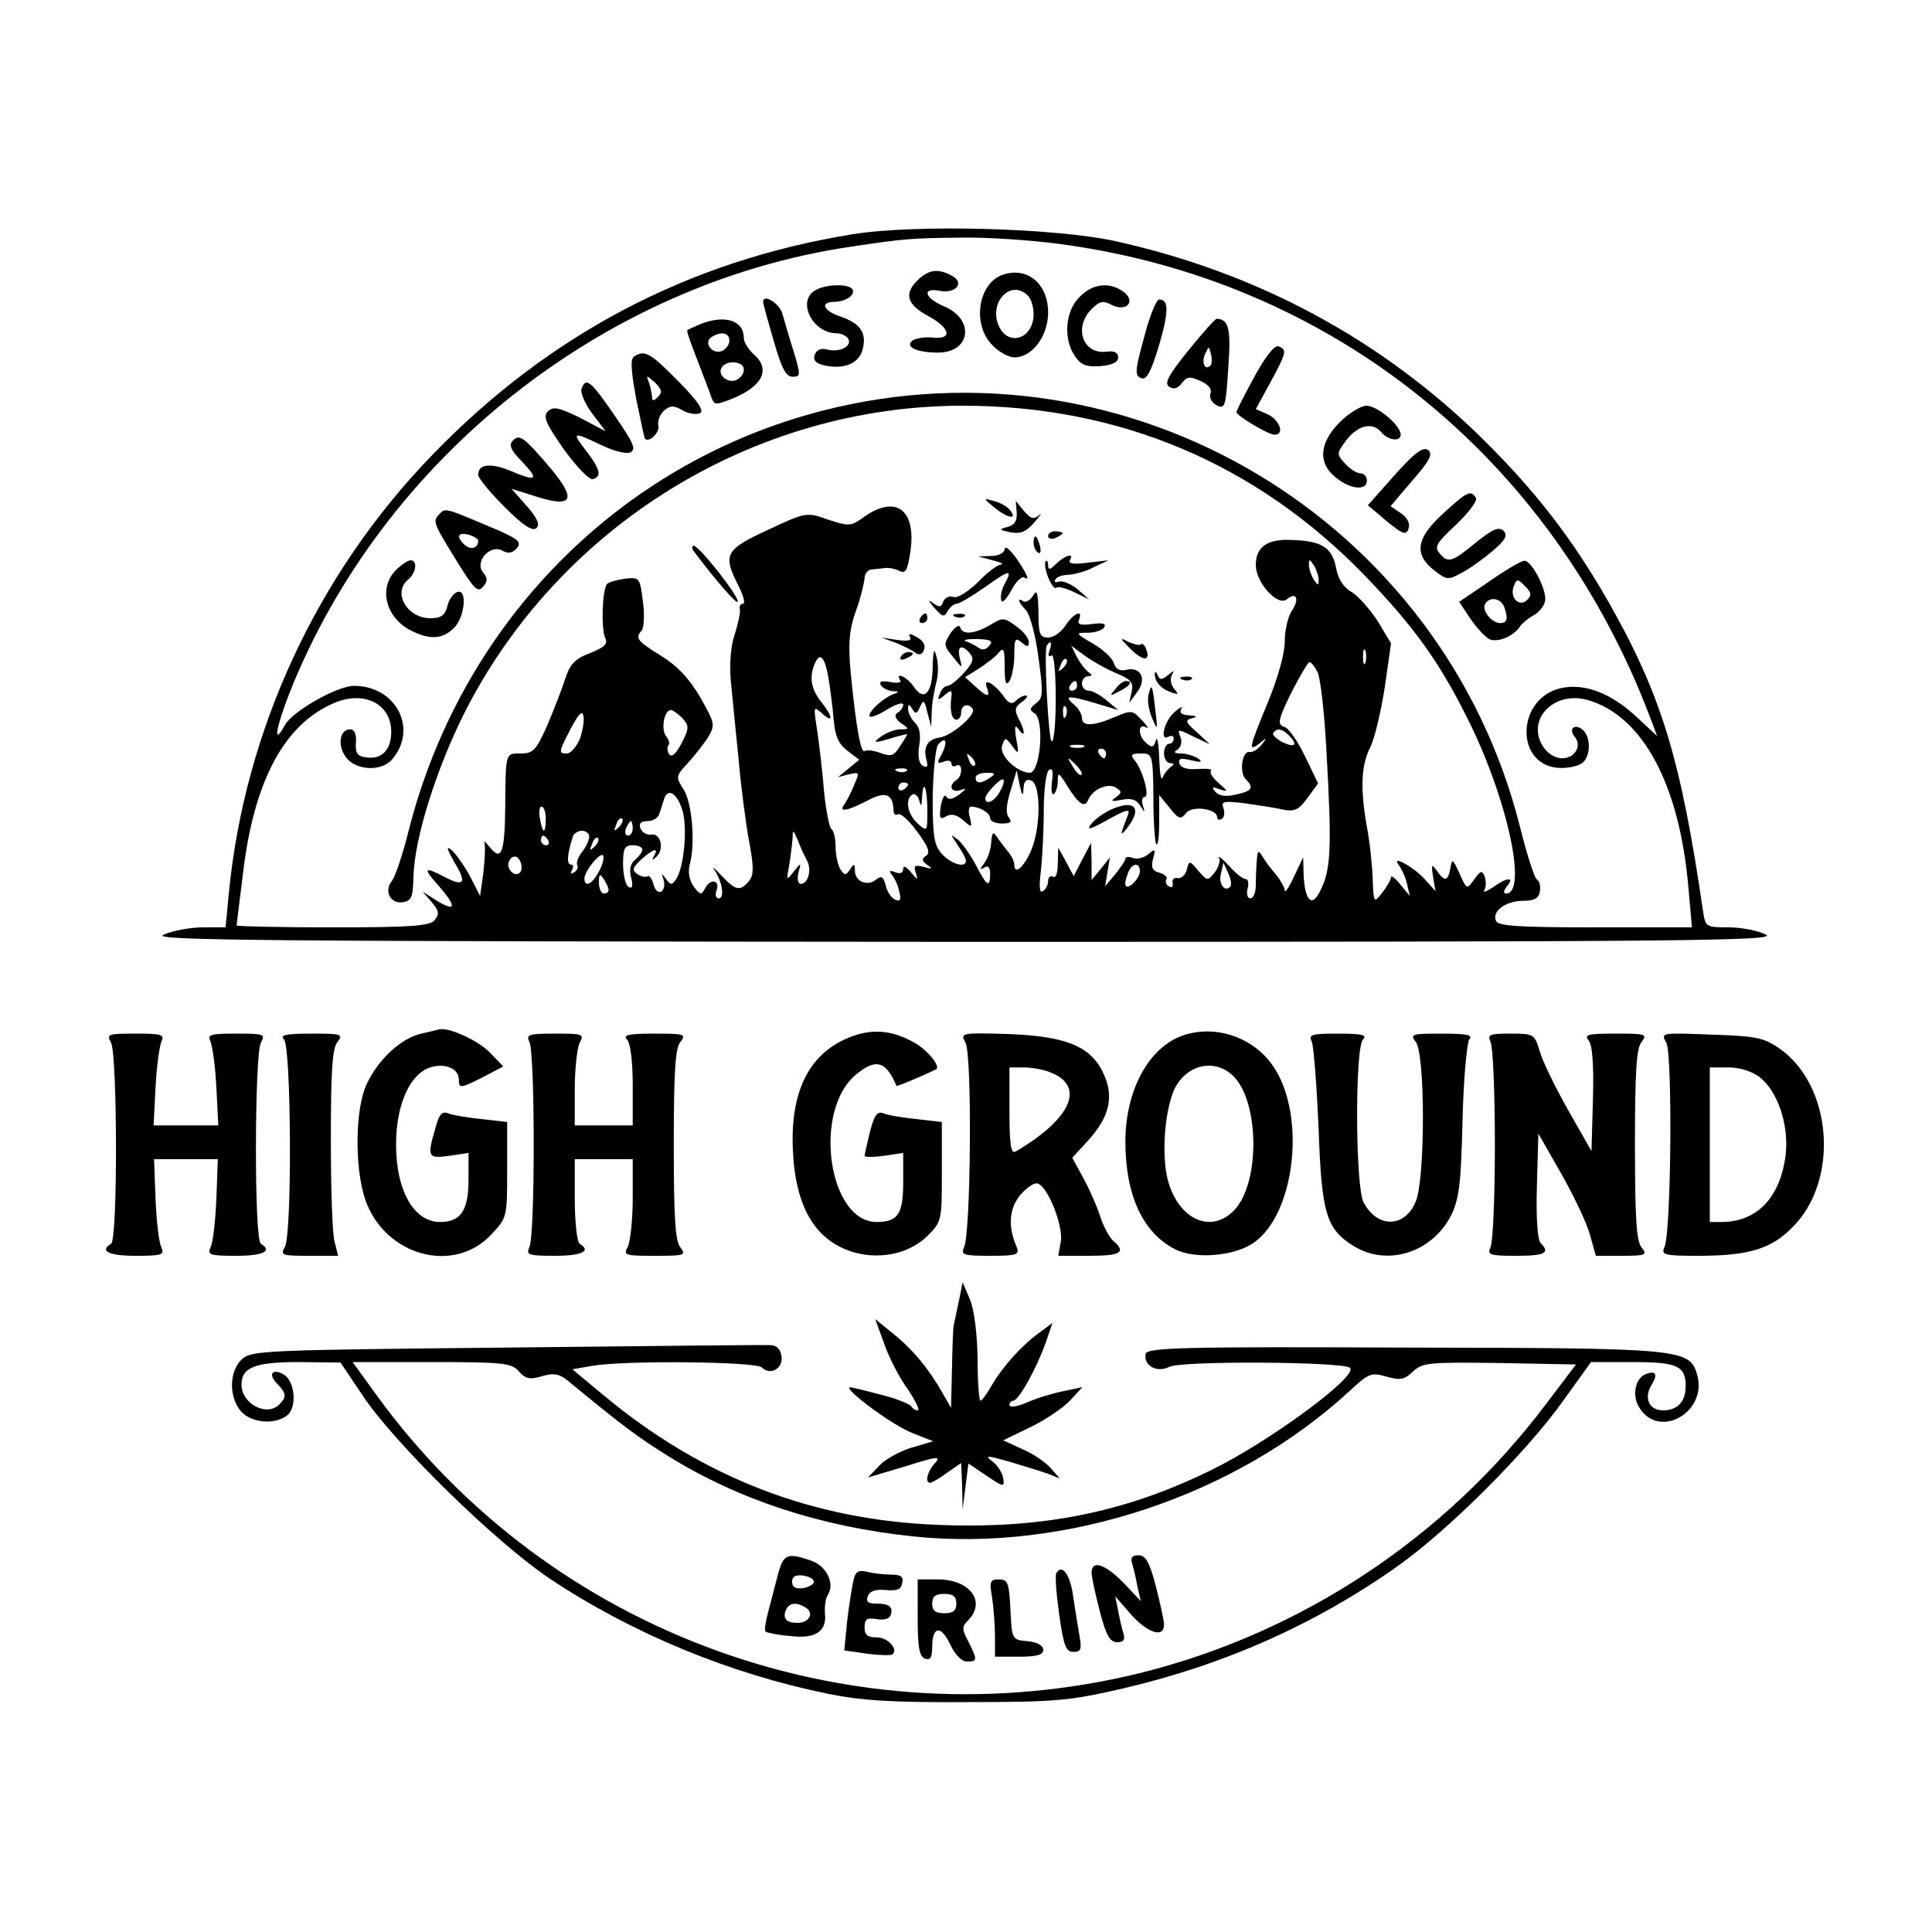 <?xml version="1.0" standalone="no"?>
<!DOCTYPE svg PUBLIC "-//W3C//DTD SVG 20010904//EN"
 "http://www.w3.org/TR/2001/REC-SVG-20010904/DTD/svg10.dtd">
<svg version="1.0" xmlns="http://www.w3.org/2000/svg"
 width="400pt" height="400pt" viewBox="0 0 400 400"
 preserveAspectRatio="xMidYMid meet">
<g transform="translate(0,400) scale(0.1,-0.1)"
fill="#000000" stroke="none">
<path d="M1765 3515 c-340 -55 -630 -208 -871 -458 -238 -246 -387 -569 -420
-904 l-7 -73 -47 0 c-26 0 -63 -7 -81 -15 -30 -12 165 -14 1656 -15 1505 0
1687 2 1661 15 -15 8 -50 15 -77 15 -47 0 -48 1 -53 33 -46 316 -86 448 -197
643 -74 129 -149 226 -258 334 -210 207 -468 346 -763 411 -124 27 -413 35
-543 14z m428 -20 c560 -74 1015 -437 1221 -974 l17 -45 -44 41 c-51 47 -104
68 -152 59 -98 -19 -100 -166 -2 -166 18 0 38 5 45 12 16 16 15 53 -1 67 -17
14 -30 2 -17 -14 16 -19 1 -45 -26 -45 -14 0 -30 10 -39 24 -36 55 21 116 91
97 115 -32 192 -176 210 -392 l7 -79 -200 0 c-165 0 -202 3 -206 14 -8 20 21
41 57 41 22 0 32 5 34 19 2 10 0 21 -6 25 -5 3 -21 52 -35 109 -160 636 -809
1024 -1443 862 -422 -108 -749 -440 -858 -870 -12 -49 -28 -95 -34 -103 -18
-21 -4 -49 22 -45 18 3 21 10 22 53 2 78 46 220 105 338 196 388 599 637 1032
637 325 0 609 -120 834 -353 100 -104 152 -176 210 -292 83 -164 127 -365 81
-365 -6 0 -5 6 2 15 17 20 0 19 -29 -2 -14 -9 -21 -12 -18 -6 4 6 4 19 1 28
-6 14 -8 13 -22 -6 -15 -21 -15 -21 -30 12 -14 31 -16 32 -19 12 -5 -28 -12
-29 -28 -6 -11 15 -12 14 -8 -12 l5 -30 -19 21 c-21 26 -75 57 -57 33 6 -8 14
-25 17 -39 l6 -25 -20 24 c-10 13 -19 19 -19 15 0 -5 -8 -19 -18 -32 -18 -23
-18 -22 -20 29 -1 28 -6 76 -12 107 -14 79 -12 128 7 165 9 18 22 73 30 124
l13 91 -27 45 c-16 25 -40 52 -54 61 -18 10 -29 28 -33 51 -8 41 -29 55 -90
57 -52 3 -76 -14 -76 -52 0 -36 45 -86 64 -71 20 17 27 1 11 -23 -8 -11 -15
-40 -15 -63 0 -26 -14 -76 -35 -127 -40 -97 -41 -103 -17 -85 15 13 16 12 4
-3 -8 -10 -19 -16 -25 -15 -15 3 -22 -42 -8 -56 18 -18 13 -25 -20 -32 -20 -5
-35 -3 -42 5 -9 10 -8 12 8 6 18 -6 18 -5 -2 13 -12 10 -19 21 -16 25 4 4 -8
5 -26 4 -22 -2 -36 2 -39 11 -3 11 2 12 24 7 21 -5 25 -4 14 4 -8 5 -24 10
-35 10 -14 0 -16 3 -7 8 7 5 10 16 6 26 -7 17 -5 17 27 1 l34 -16 -27 25 c-24
21 -25 25 -10 29 12 3 10 5 -6 6 -16 1 -21 5 -16 14 4 6 -2 3 -14 -7 -22 -19
-32 -63 -12 -51 6 3 10 1 10 -4 0 -6 -4 -11 -10 -11 -5 0 -10 -9 -10 -20 0
-11 6 -20 13 -20 8 0 9 -3 1 -8 -6 -4 -14 -14 -17 -22 -3 -8 -6 10 -7 40 -1
30 -4 47 -7 37 -4 -14 -8 -16 -19 -6 -18 14 -19 43 -1 33 6 -4 3 3 -9 15 -19
21 -22 21 -57 6 -45 -19 -67 -19 -67 -1 0 7 -7 19 -15 26 -24 20 -14 21 40 5
l50 -15 -24 20 c-13 11 -29 20 -37 20 -8 0 -14 7 -14 15 0 8 6 15 13 15 8 0 9
3 1 8 -6 4 -17 18 -24 31 l-12 24 30 -22 c17 -12 46 -28 66 -36 28 -12 33 -19
29 -37 l-5 -23 17 23 c20 27 6 53 -24 45 -13 -3 -21 2 -25 14 -3 11 -23 29
-44 41 -36 21 -36 22 -10 22 15 0 30 5 34 11 5 8 -3 10 -25 7 -24 -3 -31 -1
-27 9 9 22 -11 14 -28 -12 -9 -14 -25 -25 -36 -25 -17 0 -20 7 -20 53 -1 40
-3 48 -11 34 -6 -9 -14 -15 -20 -12 -14 9 -11 -2 5 -18 8 -8 20 -52 26 -98 10
-74 10 -84 -5 -95 -13 -10 -14 -14 -3 -21 21 -13 12 -123 -10 -123 -28 1 -65
38 -57 57 6 17 7 17 21 -2 13 -18 14 -17 8 15 -4 26 -3 31 5 20 14 -20 14 -4
0 22 -9 18 -8 24 7 35 10 7 13 13 8 13 -6 0 -15 -5 -21 -11 -8 -8 -15 -5 -24
8 -20 28 -44 41 -36 20 8 -22 1 -21 -24 2 l-21 19 29 18 c15 10 34 24 41 33
10 12 12 7 12 -30 0 -32 3 -40 10 -29 5 8 10 32 10 54 0 33 2 37 15 26 12 -10
15 -10 15 1 0 8 -12 23 -27 33 -24 18 -27 18 -53 2 -33 -19 -57 -21 -62 -5 -2
7 -11 1 -20 -12 -15 -23 -14 -26 5 -49 20 -25 20 -25 14 -2 -6 25 5 29 22 8 8
-10 5 -19 -14 -40 -13 -14 -28 -26 -33 -26 -6 0 -13 -7 -16 -16 -6 -14 -4 -15
10 -3 13 11 15 11 14 -2 -4 -28 0 -49 10 -49 6 0 10 7 10 15 0 16 16 20 24 7
7 -12 -44 -56 -69 -59 -25 -4 -34 -20 -27 -46 4 -14 2 -18 -8 -12 -8 5 -10 20
-7 41 4 22 1 39 -9 48 -8 8 -14 21 -14 28 0 11 2 11 9 0 6 -11 10 -10 16 5 7
15 9 14 15 -12 l8 -30 1 30 c0 17 5 44 9 60 5 17 5 41 1 55 -5 20 -7 15 -8
-22 -1 -54 -18 -71 -39 -40 -13 20 -40 33 -28 13 3 -4 -6 -6 -21 -3 -18 3 -24
1 -19 -7 4 -6 15 -11 24 -12 14 0 14 -2 2 -6 -21 -8 -50 -34 -50 -45 0 -5 16
0 35 12 19 12 35 17 35 11 0 -5 -5 -13 -12 -17 -7 -5 -5 -11 7 -21 18 -12 18
-13 -1 -13 -11 0 -29 -7 -40 -15 -17 -13 -16 -14 16 -5 19 6 36 10 38 10 1 0
-5 -11 -14 -24 -13 -21 -19 -23 -41 -15 -13 5 -28 7 -33 4 -8 -5 -18 52 -29
165 -5 58 -3 86 11 125 10 27 17 58 18 68 0 9 7 18 15 18 8 1 21 2 28 3 6 1
19 -1 29 -6 13 -6 17 0 23 41 12 86 -30 117 -96 71 -27 -20 -31 -20 -74 -6
-45 16 -46 16 -125 -21 -89 -41 -94 -51 -61 -116 10 -20 15 -37 9 -37 -5 0 -8
-6 -6 -12 1 -7 -4 -30 -11 -52 -8 -23 -11 -60 -8 -95 3 -31 10 -103 16 -161 5
-58 15 -135 22 -172 10 -54 10 -70 -1 -83 -18 -21 -27 -19 -57 13 -14 15 -20
20 -14 11 16 -23 22 -59 9 -59 -5 0 -8 7 -5 15 9 21 -10 28 -22 8 -9 -17 -11
-17 -25 2 -9 13 -12 29 -8 45 12 43 5 129 -13 156 -16 25 -16 27 8 53 13 14
32 38 42 53 16 27 16 29 -15 84 -23 39 -47 65 -81 86 -50 31 -55 37 -40 53 4
6 6 33 2 60 -6 49 -7 50 -36 47 -16 -2 -34 -7 -38 -11 -10 -10 -13 -92 -4
-112 6 -12 -1 -19 -31 -31 -32 -12 -42 -23 -52 -54 -7 -22 -24 -65 -37 -96
-23 -51 -29 -58 -54 -58 -33 0 -32 4 -33 -112 -1 -94 -8 -112 -32 -82 -8 10
-14 15 -11 9 2 -5 1 -32 -2 -60 l-7 -50 -21 41 c-12 22 -29 46 -38 54 -12 10
-10 3 5 -24 27 -44 22 -53 -19 -32 -44 23 -47 20 -11 -20 36 -42 34 -53 -7
-28 l-28 18 19 -22 c15 -18 16 -24 6 -37 -10 -12 -46 -15 -211 -15 -110 0
-199 2 -199 4 0 3 7 58 15 123 24 183 87 296 188 338 62 26 117 -3 117 -60 0
-38 -20 -58 -52 -53 -18 2 -23 9 -21 31 1 17 -3 27 -12 27 -21 0 -27 -31 -10
-56 19 -29 74 -33 97 -6 54 63 8 152 -79 152 -35 0 -128 -53 -143 -81 -26 -47
-19 -6 10 68 193 484 649 846 1160 922 113 17 127 18 230 19 52 1 144 -5 203
-13z m537 -695 c0 -13 -1 -13 -10 0 -5 8 -10 22 -10 30 0 13 1 13 10 0 5 -8
10 -22 10 -30z m-682 -137 c-6 -8 -15 -10 -22 -4 -6 4 -18 11 -26 13 -8 3 2 5
22 5 30 -1 35 -4 26 -14z m125 -10 c-4 -10 -2 -14 4 -10 11 7 12 -168 1 -178
-7 -7 -17 187 -11 198 8 13 12 7 6 -10z m654 -25 c-3 -7 -5 -2 -5 12 0 14 2
19 5 13 2 -7 2 -19 0 -25z m-1112 -30 c4 -24 9 -63 11 -88 3 -34 10 -50 28
-64 l25 -19 -22 -18 -22 -18 23 6 c22 5 22 4 10 -23 -6 -16 -16 -34 -21 -41
-11 -16 10 -11 52 11 35 18 50 12 51 -22 0 -7 4 -11 9 -8 5 4 23 -13 40 -36
23 -31 28 -44 18 -50 -9 -6 -9 -10 3 -19 12 -8 10 -9 -7 -4 -19 5 -22 3 -17
-12 5 -16 4 -16 -10 1 -10 12 -16 15 -16 7 0 -8 -6 -11 -16 -7 -13 5 -14 3 -7
-6 6 -7 13 -23 15 -35 4 -16 2 -20 -8 -16 -8 3 -17 16 -20 29 -5 19 -9 22 -20
13 -18 -15 -44 -4 -44 18 0 15 -2 16 -10 3 -9 -13 -11 -13 -20 0 -5 8 -10 29
-10 47 0 17 -4 34 -9 37 -4 3 -11 38 -15 78 -3 40 -10 97 -14 125 -8 51 -8 52
10 36 24 -22 23 -7 -2 24 -20 26 -25 49 -14 77 11 27 21 18 29 -26z m486 19
c-10 -9 -11 -8 -5 6 3 10 9 15 12 12 3 -3 0 -11 -7 -18z m527 -9 c6 -13 14
-84 18 -158 12 -211 10 -253 -15 -299 -16 -30 -30 -13 -32 39 l-1 35 -19 -40
c-10 -22 -19 -35 -19 -29 0 6 -8 20 -17 32 -10 11 -23 28 -28 37 -10 16 -11
15 -13 -6 -1 -13 -2 -36 -2 -51 0 -16 -5 -28 -11 -28 -6 0 -9 9 -6 20 3 11 1
20 -4 20 -6 0 -21 12 -35 28 -14 15 -23 22 -20 16 3 -6 -1 -20 -9 -30 -15 -19
-15 -18 -34 3 -18 22 -19 22 -24 2 -3 -11 -11 -18 -19 -17 -7 2 -12 -3 -10
-10 1 -8 -2 -11 -8 -7 -6 3 -8 10 -5 15 3 4 -4 10 -14 13 -15 4 -18 10 -14 28
6 21 5 23 -10 10 -9 -7 -24 -11 -32 -7 -8 3 -15 2 -15 -2 0 -4 -10 -18 -21
-32 l-21 -25 5 30 5 30 -19 -24 -19 -23 0 38 -1 39 -18 -34 -18 -35 -16 30
-16 29 -1 -33 c0 -20 -4 -31 -10 -27 -5 3 -10 -1 -10 -9 0 -8 -5 -18 -11 -21
-7 -5 -8 9 -4 42 3 26 6 83 6 125 0 43 5 81 11 84 7 5 9 -4 6 -24 -2 -17 -1
-29 4 -26 4 3 8 15 8 27 0 19 2 18 19 -9 24 -39 37 -48 44 -30 9 22 41 36 58
25 12 -8 12 -10 -1 -20 -12 -8 -9 -9 12 -5 19 4 30 1 38 -11 11 -17 11 -17 6
0 -3 9 -1 17 4 17 11 0 -4 56 -21 76 -9 11 -7 14 13 14 24 0 25 -1 26 -91 0
-50 3 -94 6 -97 4 -3 6 19 6 49 l0 53 22 -27 c18 -23 23 -24 33 -11 12 17 65
10 65 -8 0 -5 4 -7 10 -3 5 3 6 13 3 22 -5 14 0 15 43 10 27 -4 63 -9 79 -13
25 -5 34 -1 52 24 l22 30 -27 56 c-15 31 -34 59 -43 61 -15 5 -13 14 14 70 18
35 35 64 38 64 3 1 11 -9 17 -21z m-498 -28 c0 -5 -5 -10 -11 -10 -5 0 -7 5
-4 10 3 6 8 10 11 10 2 0 4 -4 4 -10z m-23 -62 c-3 -8 -6 -5 -6 6 -1 11 2 17
5 13 3 -3 4 -12 1 -19z m-1007 -49 c-7 -16 -19 -29 -26 -29 -18 0 -18 2 8 52
17 32 24 38 26 25 2 -10 -2 -32 -8 -48z m213 44 c14 -16 14 -21 -2 -52 -12
-23 -21 -30 -26 -22 -4 7 -4 15 -1 18 3 3 1 12 -5 19 -11 14 -4 54 10 54 4 0
15 -8 24 -17z m1255 -35 c20 -20 14 -27 -12 -15 -13 7 -22 15 -20 19 7 11 18
10 32 -4z m-718 -39 c-11 -19 -10 -21 4 -16 9 4 16 2 16 -4 0 -6 5 -7 10 -4 6
3 10 -1 10 -9 0 -8 -4 -18 -10 -21 -17 -11 -11 -27 8 -21 14 5 14 4 -2 -9 -14
-10 -22 -12 -27 -4 -3 6 -8 -3 -11 -19 -4 -26 -2 -30 11 -22 11 6 22 3 35 -8
18 -16 19 -16 14 6 -4 12 -2 22 2 22 18 0 40 -13 40 -24 0 -6 11 -11 24 -11
18 0 22 3 15 12 -7 8 -6 26 3 55 l13 43 6 -30 c5 -23 7 -25 8 -8 1 16 6 21 16
17 21 -8 20 -103 -2 -149 -16 -34 -33 -46 -33 -25 0 6 -5 16 -10 23 -6 7 -16
20 -23 30 -11 17 -13 16 -15 -9 -1 -15 -8 -34 -15 -42 -9 -13 -9 -14 1 -8 8 5
12 0 12 -13 0 -30 -7 -26 -29 17 -11 21 -28 45 -37 53 -17 13 -17 13 -1 -11 9
-13 17 -28 17 -32 0 -16 -30 -7 -49 13 -17 19 -20 35 -20 118 1 53 6 102 11
109 16 19 21 7 8 -19z m293 14 c-7 -2 -19 -2 -25 0 -7 3 -2 5 12 5 14 0 19 -2
13 -5z m47 -13 c0 -5 -2 -10 -4 -10 -3 0 -8 5 -11 10 -3 6 -1 10 4 10 6 0 11
-4 11 -10z m-272 -25 c-3 -3 -9 2 -12 12 -6 14 -5 15 5 6 7 -7 10 -15 7 -18z
m221 -19 c-3 -3 -11 5 -18 17 -13 21 -12 21 5 5 10 -10 16 -20 13 -22z m-362
8 c-3 -3 -12 -4 -19 -1 -8 3 -5 6 6 6 11 1 17 -2 13 -5z m173 -14 c-19 -13
-30 -13 -30 0 0 6 10 10 23 10 18 0 19 -2 7 -10z m20 -29 c-10 -20 -30 -29
-30 -14 0 10 33 44 37 39 3 -2 0 -14 -7 -25z m-190 15 c0 -3 -4 -8 -10 -11 -5
-3 -10 -1 -10 4 0 6 5 11 10 11 6 0 10 -2 10 -4z m40 -53 c0 -45 0 -46 -20
-28 -21 19 -27 50 -11 60 5 3 12 -3 14 -12 4 -14 5 -13 6 5 2 42 11 22 11 -25z
m-506 -5 c9 -37 2 -113 -14 -138 -9 -13 -11 -13 -21 0 -9 13 -10 12 -5 -2 3
-10 1 -20 -5 -24 -6 -3 -13 3 -16 15 -3 11 -8 19 -12 17 -4 -3 -13 -1 -21 4
-12 8 -11 13 7 30 25 23 38 26 27 8 -5 -10 -4 -10 5 -2 17 16 9 50 -11 46 -9
-1 -18 4 -22 13 -4 10 1 15 15 15 11 0 22 7 24 15 3 8 7 22 10 31 8 25 29 10
39 -28z m-284 -13 c0 -14 -2 -25 -4 -25 -2 0 -6 11 -8 25 -3 14 -1 25 3 25 5
0 9 -11 9 -25z m151 -18 c-10 -9 -11 -8 -5 6 3 10 9 15 12 12 3 -3 0 -11 -7
-18z m29 -2 c0 -8 -4 -15 -10 -15 -5 0 -7 7 -4 15 4 8 8 15 10 15 2 0 4 -7 4
-15z m-90 -17 c0 -7 -7 -22 -15 -32 -8 -10 -12 -22 -10 -27 3 -4 0 -11 -6 -15
-8 -4 -9 -3 -5 4 4 7 3 12 -2 12 -9 0 -8 21 4 58 2 6 10 12 19 12 8 0 15 -6
15 -12z m451 -50 c10 -19 2 -48 -13 -48 -6 0 -8 10 -5 23 6 22 6 22 -10 2 -15
-19 -15 -18 -9 14 3 18 6 43 7 55 0 19 1 19 11 -4 5 -14 14 -33 19 -42z m-536
42 c3 -5 1 -10 -4 -10 -6 0 -11 5 -11 10 0 6 2 10 4 10 3 0 8 -4 11 -10z m96
-13 c-10 -9 -11 -8 -5 6 3 10 9 15 12 12 3 -3 0 -11 -7 -18z m99 -6 c0 -5 -7
-14 -15 -21 -10 -8 -13 -21 -8 -38 4 -17 2 -23 -6 -18 -6 4 -11 25 -11 47 0
32 3 39 20 39 11 0 20 -4 20 -9z m-91 -47 c-13 -25 -29 -32 -29 -13 0 16 35
58 39 47 2 -5 -2 -21 -10 -34z m-159 10 c0 -16 -16 -19 -25 -4 -8 13 4 32 16
25 5 -4 9 -13 9 -21z m1280 -8 c0 -7 -7 -19 -15 -26 -16 -13 -20 -3 -9 24 8
20 24 21 24 2z m187 -32 c-12 -12 -25 7 -19 28 l5 22 10 -22 c6 -12 7 -25 4
-28z m-1287 -6 c0 -5 -4 -8 -10 -8 -5 0 -10 10 -10 23 0 18 2 19 10 7 5 -8 10
-18 10 -22z"/>
<path d="M1899 3419 c-28 -28 -21 -50 24 -74 44 -24 50 -48 9 -44 -15 2 -33
-1 -41 -5 -20 -13 5 -26 51 -26 68 0 77 69 12 96 -40 17 -46 39 -9 32 34 -7
53 17 26 31 -29 16 -49 13 -72 -10z"/>
<path d="M2073 3430 c-49 -20 -60 -104 -18 -145 13 -14 34 -25 45 -25 37 0 70
44 70 93 0 61 -45 97 -97 77z m55 -42 c7 -7 12 -24 12 -38 0 -51 -52 -69 -72
-25 -22 49 25 98 60 63z"/>
<path d="M1688 3399 c-39 -22 -6 -89 44 -89 9 0 20 -5 24 -11 9 -15 -16 -29
-42 -23 -14 4 -23 0 -27 -10 -4 -11 1 -18 18 -22 41 -10 74 3 81 33 9 34 -5
54 -47 68 -35 12 -42 30 -11 30 24 1 43 14 37 26 -8 12 -55 11 -77 -2z"/>
<path d="M2235 3385 c-30 -29 -34 -88 -9 -123 12 -18 24 -22 52 -20 25 2 37 8
37 18 0 10 -8 14 -23 12 -50 -7 -70 50 -32 88 17 17 24 18 41 9 31 -16 52 7
25 27 -29 21 -64 17 -91 -11z"/>
<path d="M1580 3375 c0 -4 10 -40 22 -81 16 -56 25 -74 39 -74 17 0 17 3 2 53
-9 28 -19 63 -23 77 -6 22 -40 43 -40 25z"/>
<path d="M2376 3328 c-27 -97 -28 -105 -13 -111 11 -4 20 13 37 69 20 69 20
94 0 94 -5 0 -15 -24 -24 -52z"/>
<path d="M1450 3329 c-13 -6 -26 -11 -27 -13 -2 -1 8 -29 21 -62 12 -32 26
-67 29 -77 6 -16 9 -16 44 -2 63 26 79 61 43 92 -11 10 -20 25 -20 33 0 37
-39 49 -90 29z m60 -34 c0 -9 -7 -18 -16 -22 -20 -7 -38 18 -21 29 20 13 37 9
37 -7z m30 -60 c0 -9 -7 -18 -16 -22 -18 -7 -39 11 -30 26 11 17 46 13 46 -4z"/>
<path d="M2460 3274 c-42 -52 -50 -68 -39 -75 9 -6 18 -3 26 8 11 14 17 14 39
4 16 -7 24 -17 20 -26 -3 -8 3 -19 13 -24 17 -9 19 -3 24 77 6 82 1 101 -24
102 -3 0 -30 -30 -59 -66z m46 -31 c-11 -11 -19 6 -11 24 8 17 8 17 12 0 3
-10 2 -21 -1 -24z"/>
<path d="M2597 3220 c-20 -37 -37 -70 -37 -73 0 -8 66 -47 79 -47 21 0 11 30
-14 42 l-25 11 30 55 c34 63 35 68 17 75 -8 3 -27 -21 -50 -63z"/>
<path d="M1313 3262 c-8 -5 -7 -27 4 -87 9 -44 17 -81 18 -83 8 -10 32 13 28
27 -2 9 3 23 12 31 13 11 20 11 39 0 13 -7 29 -9 36 -5 8 5 -7 27 -46 66 -58
59 -69 65 -91 51z m49 -84 c-8 -8 -12 -9 -12 -1 0 6 -3 20 -6 30 -7 17 -6 17
12 1 14 -14 16 -20 6 -30z"/>
<path d="M1204 3195 c-3 -7 7 -31 22 -51 l28 -37 -53 28 c-45 22 -56 24 -67
13 -10 -11 -4 -25 34 -79 26 -36 53 -64 60 -61 18 6 15 20 -14 58 -31 40 -29
41 30 13 24 -12 51 -19 60 -16 14 6 9 18 -31 76 -50 73 -60 81 -69 56z"/>
<path d="M2774 3126 c-43 -43 -46 -85 -8 -115 31 -25 64 -27 64 -6 0 8 -6 15
-13 15 -8 0 -22 9 -32 20 -18 20 -18 21 2 48 24 32 55 39 73 17 14 -17 40 -20
40 -5 0 19 -48 60 -71 60 -11 0 -36 -15 -55 -34z"/>
<path d="M1062 3088 c-9 -9 -5 -20 20 -45 35 -37 29 -41 -27 -17 -40 16 -65
13 -65 -9 0 -7 25 -37 55 -67 39 -39 58 -51 66 -43 7 7 2 20 -21 46 l-31 35
51 -16 c75 -24 84 -7 32 56 -57 67 -66 74 -80 60z"/>
<path d="M2888 3017 l-56 -63 39 -33 c33 -27 40 -30 45 -16 4 10 -1 22 -15 32
l-22 15 45 53 c36 41 43 55 33 63 -10 8 -27 -4 -69 -51z"/>
<path d="M2987 2936 c-56 -51 -60 -85 -16 -118 24 -19 28 -19 55 -4 16 8 45
29 64 45 27 23 32 32 23 42 -10 9 -22 4 -57 -24 -50 -41 -58 -44 -76 -22 -11
13 -5 22 35 59 26 25 44 49 41 55 -11 17 -18 14 -69 -33z"/>
<path d="M2059 2949 c27 -22 49 -26 32 -5 -6 8 -22 16 -34 19 -22 6 -22 6 2
-14z"/>
<path d="M2105 2939 c1 -17 -4 -26 -19 -30 -19 -5 -18 -6 6 -11 21 -4 33 1 50
21 12 14 17 21 9 14 -11 -9 -17 -7 -31 9 l-17 21 2 -24z"/>
<path d="M911 2937 c-16 -16 -15 -18 33 -96 37 -60 45 -69 56 -56 10 12 10 18
0 30 -18 22 15 59 40 45 13 -7 21 -5 30 5 10 12 4 18 -36 36 -111 47 -111 48
-123 36z m79 -56 c0 -16 -14 -20 -27 -10 -19 17 -16 28 7 22 11 -3 20 -9 20
-12z"/>
<path d="M2170 2890 c0 -5 7 -7 15 -4 8 4 15 8 15 10 0 2 -7 4 -15 4 -8 0 -15
-4 -15 -10z"/>
<path d="M2140 2876 c0 -8 4 -17 9 -20 5 -4 7 3 4 14 -6 23 -13 26 -13 6z"/>
<path d="M1437 2858 c45 -60 87 -108 90 -104 7 6 -79 116 -91 116 -4 0 -4 -6
1 -12z"/>
<path d="M2080 2863 c0 -7 -12 -14 -27 -14 l-28 -1 30 -8 c17 -4 24 -8 17 -9
-7 0 -29 -17 -48 -37 -21 -20 -42 -33 -50 -30 -8 3 -17 -1 -21 -9 -4 -13 -8
-13 -22 -3 -10 8 -9 4 3 -10 17 -19 21 -21 28 -7 5 8 13 15 19 15 5 0 32 16
59 35 52 37 57 37 39 4 -6 -11 -8 -25 -6 -32 2 -7 11 3 21 21 9 18 22 30 27
26 8 -4 8 -1 1 12 -19 34 -41 59 -42 47z"/>
<path d="M2187 2833 c-13 -13 -17 -14 -17 -3 0 7 -2 11 -5 8 -3 -3 -1 -18 5
-33 6 -15 13 -25 17 -22 3 4 20 -1 37 -9 l31 -15 -24 21 c-13 11 -31 18 -38
16 -8 -3 -11 -1 -8 4 3 6 16 10 28 10 12 1 36 7 52 16 l30 14 -43 -5 c-28 -4
-41 -2 -37 5 10 16 -9 11 -28 -7z"/>
<path d="M820 2820 c-37 -37 -22 -98 30 -125 39 -20 66 -19 90 5 23 23 28 83
6 74 -8 -3 -17 -16 -20 -30 -5 -18 -13 -24 -35 -24 -48 0 -79 53 -46 80 17 14
20 40 5 40 -5 0 -19 -9 -30 -20z"/>
<path d="M3083 2796 l-62 -42 24 -36 c13 -19 31 -38 40 -42 18 -6 49 7 62 27
4 6 17 17 28 23 11 6 22 19 24 30 4 22 -28 84 -43 83 -6 0 -39 -19 -73 -43z
m79 -38 c-16 -16 -37 4 -28 28 6 16 8 16 23 1 13 -13 15 -19 5 -29z m-48 -14
c9 -24 7 -34 -8 -34 -18 0 -39 27 -31 40 9 15 32 12 39 -6z"/>
<path d="M1905 2720 c-3 -5 -1 -10 4 -10 6 0 11 5 11 10 0 6 -2 10 -4 10 -3 0
-8 -4 -11 -10z"/>
<path d="M1978 2723 c7 -3 16 -2 19 1 4 3 -2 6 -13 5 -11 0 -14 -3 -6 -6z"/>
<path d="M1884 2681 c5 -7 -4 -9 -26 -6 l-33 5 30 -11 c17 -7 35 -16 41 -21 8
-5 14 -3 17 7 4 9 -2 19 -15 26 -14 8 -18 8 -14 0z"/>
<path d="M2340 2657 c26 -26 43 -27 33 -1 -3 8 -8 13 -11 10 -2 -3 -14 0 -26
5 -18 10 -18 8 4 -14z"/>
<path d="M1865 2640 c-3 -6 1 -7 9 -4 18 7 21 14 7 14 -6 0 -13 -4 -16 -10z"/>
<path d="M2391 2605 c-1 -15 12 -31 33 -38 16 -6 17 -5 7 7 -7 8 -9 21 -5 28
6 11 5 11 -8 0 -13 -10 -17 -10 -21 0 -3 7 -6 9 -6 3z"/>
<path d="M2448 2593 c7 -3 16 -2 19 1 4 3 -2 6 -13 5 -11 0 -14 -3 -6 -6z"/>
<path d="M2309 2573 c-13 -15 -12 -15 9 -4 23 12 28 21 13 21 -5 0 -15 -7 -22
-17z"/>
<path d="M2378 2562 c-3 -10 0 -32 7 -48 12 -28 12 -27 7 16 -6 53 -8 57 -14
32z"/>
<path d="M2305 2326 c-17 -7 -37 -21 -45 -31 -12 -15 -4 -13 34 8 39 22 47 23
41 9 -16 -41 -17 -46 -2 -27 32 40 18 60 -28 41z"/>
<path d="M872 1860 c-42 -10 -89 -53 -113 -105 -24 -51 -25 -173 -3 -238 40
-117 184 -157 262 -72 32 34 32 36 32 133 l0 99 -52 6 c-29 3 -61 8 -70 12
-13 5 -19 -2 -27 -32 -17 -59 -15 -62 29 -56 l40 6 0 -56 c0 -63 -16 -87 -59
-87 -54 0 -91 65 -91 160 0 76 24 136 61 156 32 16 69 5 69 -21 0 -19 3 -19
52 6 l40 21 -28 29 c-23 24 -83 52 -104 48 -3 -1 -20 -5 -38 -9z"/>
<path d="M1766 1855 c-90 -32 -132 -114 -124 -244 5 -88 31 -148 78 -181 61
-43 150 -38 200 11 30 30 30 32 30 133 l0 103 -52 6 c-29 3 -60 8 -69 12 -13
5 -19 -4 -28 -39 -6 -25 -11 -47 -11 -49 0 -3 18 -3 40 0 l40 6 0 -60 c0 -67
-11 -83 -55 -83 -100 0 -133 230 -43 305 41 34 62 29 84 -23 1 -2 51 19 82 34
10 5 -15 37 -41 53 -46 27 -86 32 -131 16z"/>
<path d="M2462 1860 c-78 -18 -132 -111 -132 -224 0 -110 36 -188 102 -222 42
-22 125 -15 165 14 85 61 107 263 40 363 -38 57 -109 85 -175 69z m86 -83 c60
-48 63 -227 6 -284 -53 -53 -126 -9 -140 83 -8 55 0 129 17 168 23 49 78 65
117 33z"/>
<path d="M230 1841 c13 -26 14 -408 0 -416 -25 -15 -5 -25 51 -25 55 0 60 2
53 18 -5 9 -10 54 -12 100 l-3 82 66 0 66 0 -3 -82 c-2 -46 -7 -91 -12 -100
-7 -16 -2 -18 53 -18 56 0 76 10 51 25 -14 8 -13 390 0 416 10 18 7 19 -51 19
-55 0 -60 -2 -53 -17 4 -10 10 -53 12 -95 l4 -78 -67 0 -67 0 4 78 c2 42 8 85
12 95 7 15 2 17 -53 17 -58 0 -61 -1 -51 -19z"/>
<path d="M588 1848 c15 -15 17 -400 2 -429 -10 -18 -7 -19 50 -19 l60 0 -7 28
c-5 15 -8 111 -8 213 0 143 3 190 14 202 12 16 8 17 -55 17 -53 0 -65 -3 -56
-12z"/>
<path d="M1096 1843 c12 -23 12 -403 0 -425 -7 -16 -2 -18 53 -18 56 0 76 10
51 25 -5 3 -10 44 -10 91 l0 84 60 0 60 0 0 -81 c0 -44 -5 -89 -10 -100 -10
-18 -7 -19 56 -19 61 0 65 1 53 17 -11 12 -14 61 -14 213 0 152 3 201 14 213
12 16 8 17 -55 17 -53 0 -65 -3 -56 -12 7 -7 12 -44 12 -95 l0 -83 -60 0 -60
0 0 76 c0 41 5 84 10 95 10 18 7 19 -51 19 -55 0 -60 -2 -53 -17z"/>
<path d="M1999 1841 c14 -25 11 -395 -3 -423 -7 -16 -2 -18 54 -18 55 0 61 2
55 18 -18 41 -16 77 5 105 12 15 28 27 36 27 21 0 57 -89 50 -122 l-5 -28 64
0 c65 0 77 7 51 30 -8 6 -20 28 -27 48 -6 20 -22 57 -35 81 l-24 44 34 37 c42
47 52 87 33 132 -25 60 -75 82 -195 87 -103 3 -104 3 -93 -18z m175 -61 c74
-28 45 -96 -71 -164 -10 -6 -13 14 -13 83 l0 91 29 0 c16 0 41 -4 55 -10z"/>
<path d="M2716 1843 c4 -10 10 -90 14 -178 6 -178 16 -210 73 -245 70 -43 163
-13 202 65 16 33 20 66 23 195 2 85 9 161 14 168 8 9 -4 12 -57 12 -62 0 -66
-1 -54 -17 20 -23 20 -285 0 -331 -23 -55 -80 -55 -108 -1 -17 33 -18 320 -1
337 9 9 -2 12 -51 12 -57 0 -62 -2 -55 -17z"/>
<path d="M3086 1843 c5 -10 9 -106 9 -213 0 -107 -4 -203 -9 -212 -7 -16 -2
-18 53 -18 60 0 71 6 51 26 -7 7 -10 54 -8 119 l3 108 48 -84 c26 -46 53 -103
59 -126 l12 -43 54 0 c50 0 53 2 41 17 -11 12 -14 61 -14 213 0 152 3 201 14
213 12 16 8 17 -54 17 -57 0 -66 -2 -56 -14 8 -9 11 -51 9 -122 l-3 -107 -48
84 c-26 46 -53 101 -59 122 -11 36 -12 37 -61 37 -43 0 -48 -2 -41 -17z"/>
<path d="M3450 1841 c13 -25 10 -396 -4 -423 -7 -16 -1 -18 70 -18 104 0 151
14 195 59 98 97 83 295 -28 371 -32 22 -49 25 -141 28 -103 4 -104 4 -92 -17z
m193 -71 c38 -30 61 -99 54 -161 -11 -88 -59 -139 -133 -139 l-24 0 0 160 0
160 39 0 c23 0 48 -8 64 -20z"/>
<path d="M1985 1305 c-5 -22 -9 -43 -10 -47 -2 -5 -3 -45 -4 -90 l-2 -83 -17
30 c-28 50 -63 92 -103 124 l-37 30 19 -52 c10 -29 32 -71 49 -94 16 -24 25
-43 20 -43 -5 0 -11 4 -14 9 -3 4 -27 14 -53 21 -27 7 -57 15 -68 17 -35 10
78 -76 124 -94 l43 -17 -44 -13 c-24 -7 -55 -24 -67 -37 l-24 -25 77 23 c67
21 75 22 62 7 -16 -17 -22 -41 -10 -41 3 0 19 9 35 21 l29 20 2 -48 1 -48 6
48 6 47 37 -25 c36 -24 38 -25 35 -5 -2 11 -12 27 -23 35 -16 12 -11 12 35 -1
30 -9 66 -20 80 -25 l25 -10 -19 22 c-11 12 -37 30 -59 39 l-39 18 56 27 c31
15 68 40 82 55 l26 28 -38 -8 c-21 -4 -55 -14 -75 -23 -21 -9 -38 -12 -38 -6
0 5 4 9 8 9 11 0 48 67 67 120 l14 41 -27 -20 c-36 -26 -75 -69 -98 -108 -10
-18 -21 -33 -24 -33 -3 0 -6 39 -6 88 -1 52 -7 101 -16 122 l-15 35 -8 -40z"/>
<path d="M1049 1210 c-500 -5 -528 -6 -548 -24 -26 -24 -28 -76 -3 -107 21
-25 71 -30 97 -9 20 17 16 69 -7 84 -24 14 -34 1 -14 -19 19 -20 20 -27 4 -43
-26 -26 -78 2 -78 41 0 36 28 47 118 47 l87 -1 45 -67 c66 -100 277 -306 389
-381 172 -114 371 -196 576 -238 70 -14 134 -18 290 -17 182 0 210 3 319 28
211 49 401 134 569 253 106 75 267 236 342 341 l59 82 86 0 c93 0 110 -8 110
-50 0 -32 -17 -50 -47 -50 -29 0 -40 26 -24 52 14 23 10 31 -12 23 -22 -9 -29
-46 -12 -71 42 -64 140 -7 119 69 -16 55 -27 56 -611 57 -451 2 -528 0 -531
-13 -5 -24 23 -40 49 -27 23 13 361 11 374 -2 18 -17 -170 -155 -290 -213
-178 -87 -350 -121 -564 -112 -260 10 -488 99 -691 268 l-65 54 40 7 c68 12
340 9 352 -3 18 -18 45 -2 41 23 -2 15 -10 23 -23 23 -11 1 -257 -2 -546 -5z
m25 -49 c14 -16 23 -18 49 -10 25 7 36 5 58 -14 107 -88 137 -111 203 -152
145 -90 315 -146 507 -166 316 -33 668 84 903 301 40 37 45 39 76 30 29 -8 37
-7 55 10 20 19 33 20 180 18 l158 -3 -63 -83 c-208 -276 -506 -473 -840 -556
-596 -146 -1221 81 -1580 575 l-50 69 163 0 c149 0 166 -2 181 -19z"/>
<path d="M1610 738 c-6 -24 -15 -58 -20 -77 -5 -19 -8 -37 -5 -39 2 -2 24 -7
49 -9 54 -7 78 9 74 46 -1 14 1 32 6 39 15 24 -3 60 -35 71 -50 17 -57 14 -69
-31z m75 -13 c0 -5 -10 -11 -22 -13 -16 -2 -23 2 -23 13 0 11 7 15 23 13 12
-2 22 -7 22 -13z m-16 -54 c17 -11 6 -31 -18 -31 -23 0 -31 9 -24 26 6 16 22
18 42 5z"/>
<path d="M2344 763 c3 -10 8 -31 11 -48 l7 -30 -36 38 c-38 39 -66 48 -66 21
0 -9 8 -45 17 -80 13 -50 21 -64 36 -64 13 0 17 5 13 18 -3 9 -8 31 -11 47
l-6 30 33 -38 c34 -38 68 -49 68 -21 0 9 -8 45 -17 80 -13 50 -21 64 -36 64
-13 0 -17 -5 -13 -17z"/>
<path d="M1767 728 c-3 -13 -9 -50 -13 -84 l-6 -61 48 -7 c26 -3 49 -4 52 -1
12 11 -10 35 -33 35 -19 0 -25 5 -25 21 0 17 5 20 24 17 15 -3 27 0 30 8 6 17
-3 24 -30 24 -17 0 -22 4 -17 16 4 10 16 14 37 12 23 -2 32 1 34 15 3 13 -3
17 -25 17 -15 0 -38 3 -49 6 -17 4 -23 0 -27 -18z"/>
<path d="M2187 743 c-3 -5 0 -43 6 -86 9 -64 14 -77 29 -77 16 0 18 5 13 33
-3 17 -9 54 -13 81 -6 46 -23 69 -35 49z"/>
<path d="M1900 651 c0 -61 3 -80 15 -85 11 -4 15 2 15 24 0 43 18 46 37 6 10
-22 24 -36 35 -36 22 0 22 3 3 41 -14 27 -14 31 0 45 37 38 3 84 -63 84 l-42
0 0 -79z m80 29 c0 -15 -7 -20 -25 -20 -18 0 -25 5 -25 20 0 15 7 20 25 20 18
0 25 -5 25 -20z"/>
<path d="M2054 693 c3 -21 6 -57 6 -80 l0 -43 50 0 c37 0 50 4 50 14 0 9 -12
16 -32 18 -33 3 -33 3 -36 66 -3 55 -5 62 -24 62 -18 0 -20 -4 -14 -37z"/>
</g>
</svg>

